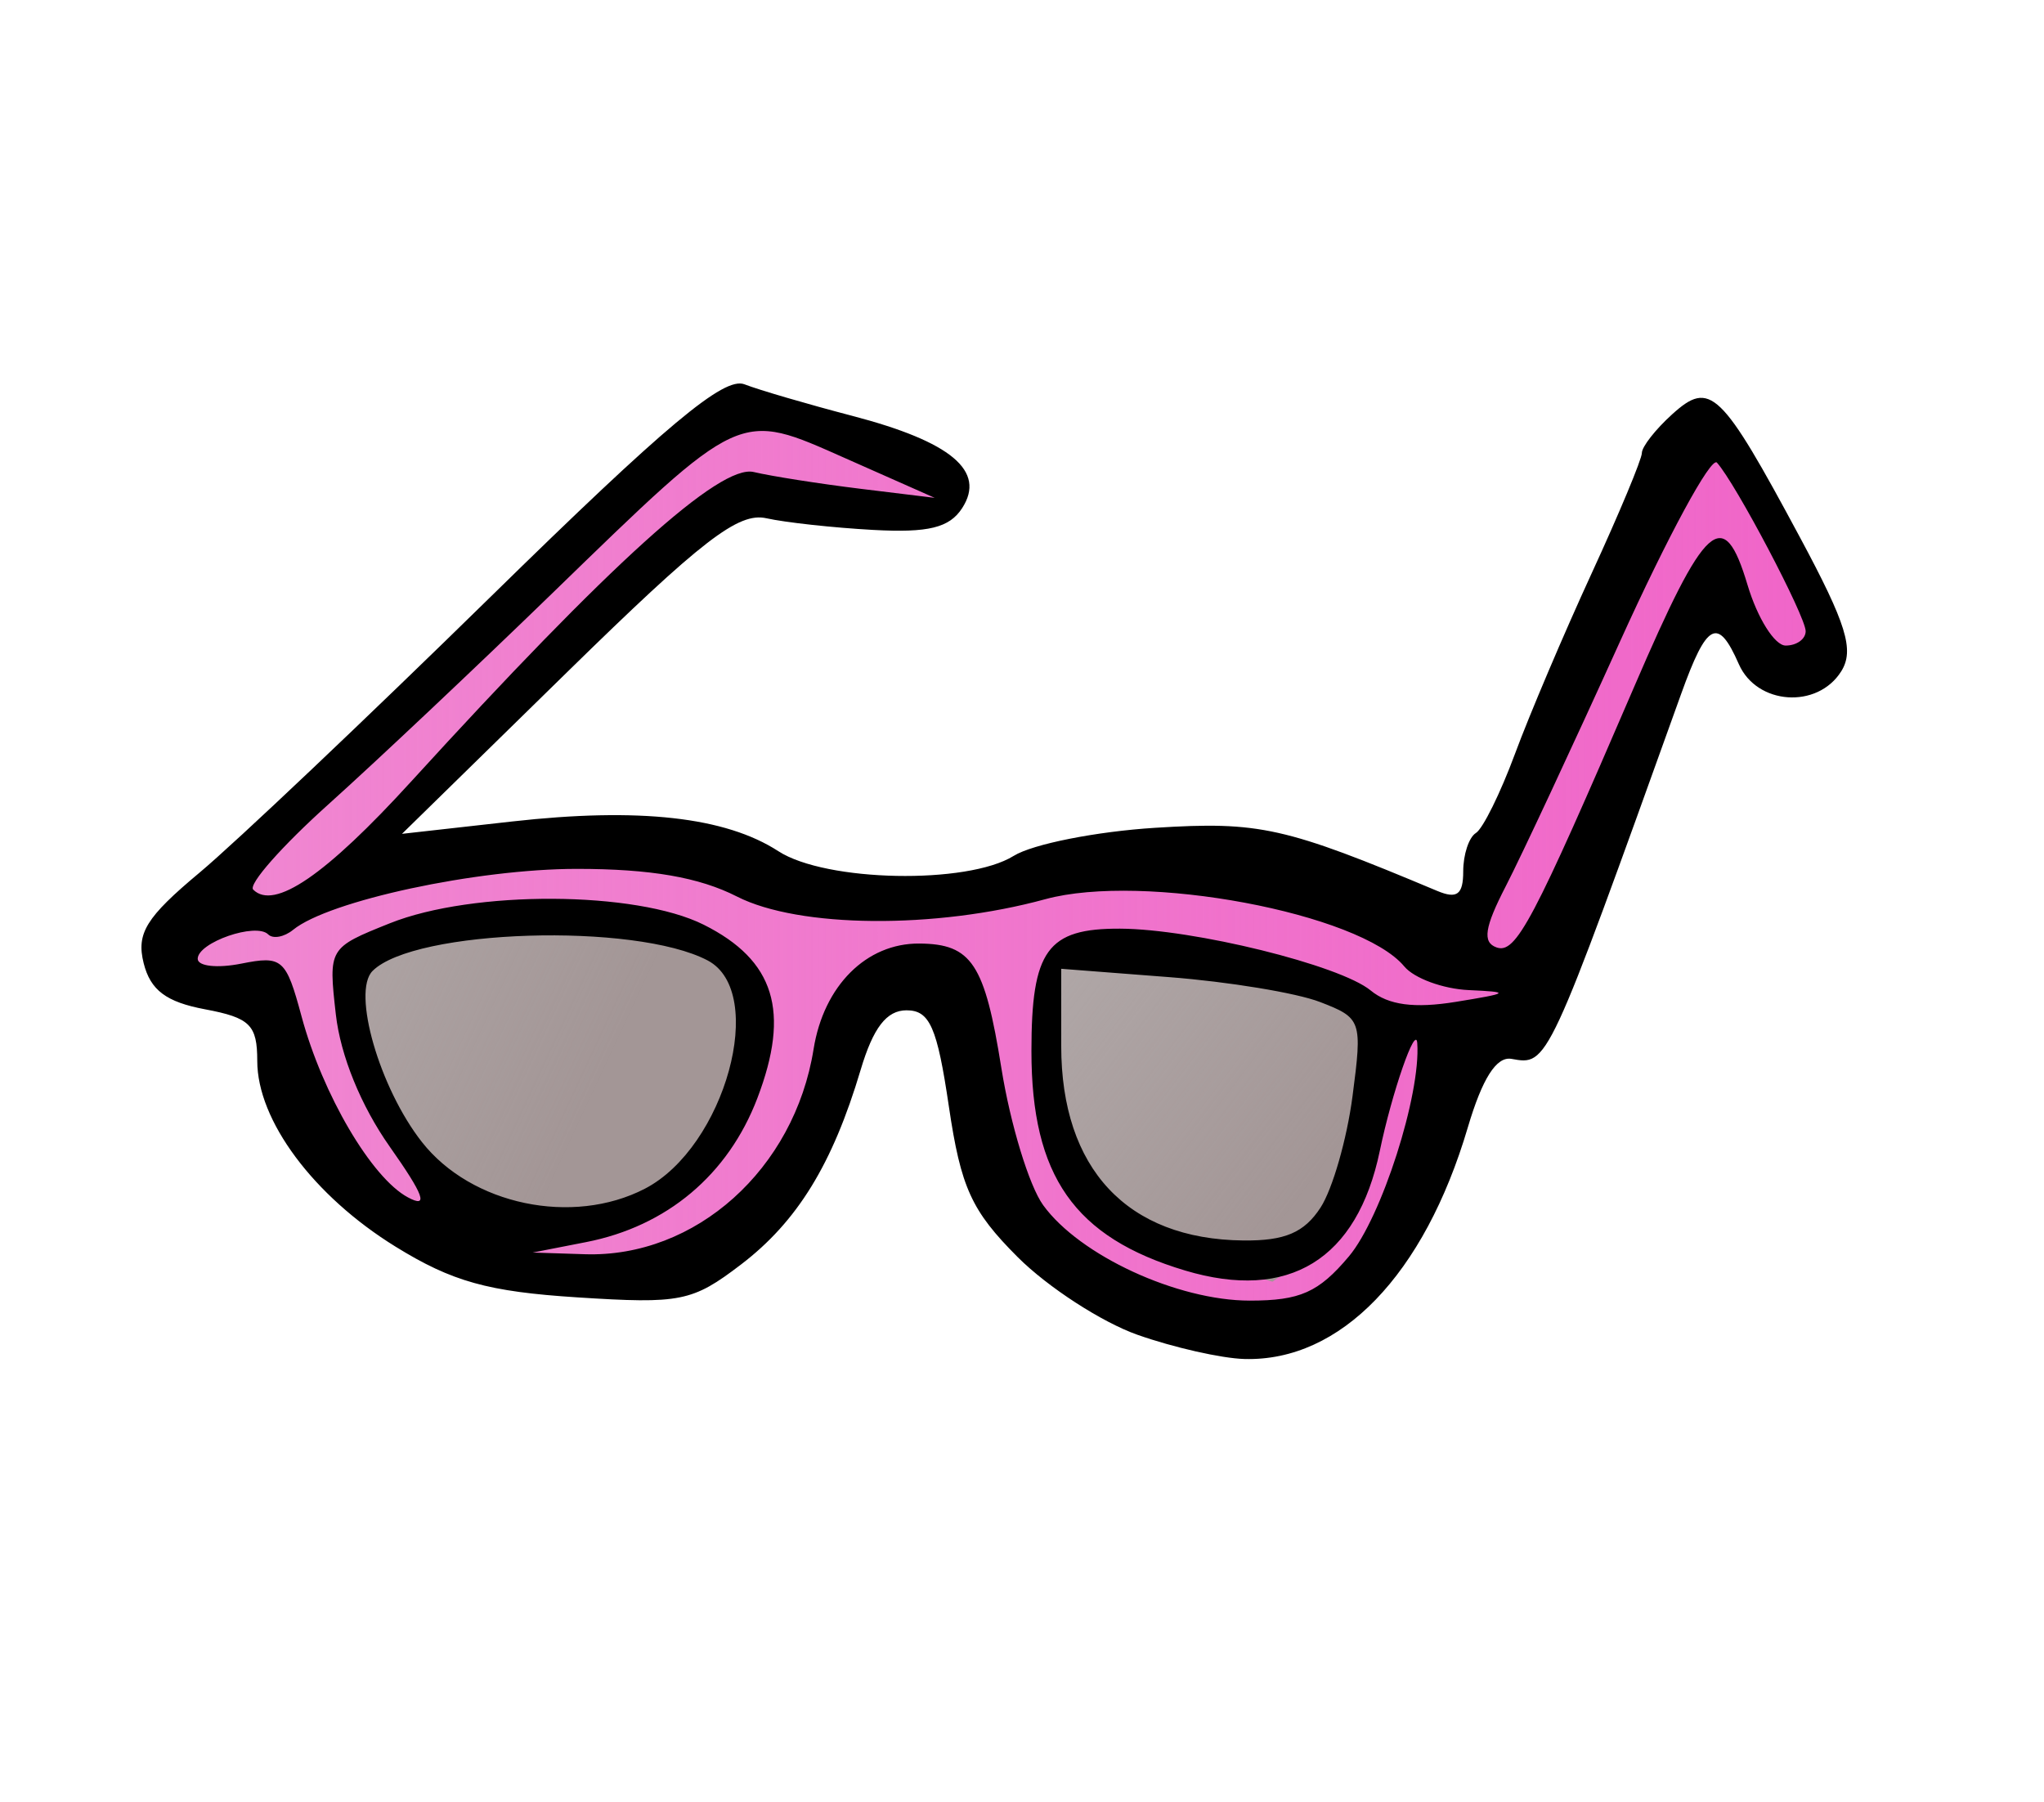 <?xml version="1.0" encoding="UTF-8" standalone="no"?>
<!-- Created with Inkscape (http://www.inkscape.org/) -->

<svg
   xmlns:dc="http://purl.org/dc/elements/1.1/"
   xmlns:cc="http://creativecommons.org/ns#"
   xmlns:rdf="http://www.w3.org/1999/02/22-rdf-syntax-ns#"
   xmlns:svg="http://www.w3.org/2000/svg"
   xmlns="http://www.w3.org/2000/svg"
   xmlns:xlink="http://www.w3.org/1999/xlink"
   xmlns:sodipodi="http://sodipodi.sourceforge.net/DTD/sodipodi-0.dtd"
   xmlns:inkscape="http://www.inkscape.org/namespaces/inkscape"
   id="svg5291"
   viewBox="0 0 700 617.14"
   version="1.0"
   inkscape:version="0.91 r13725"
   sodipodi:docname="pinksunglasses.svg">
  <defs
     id="defs54243">
    <linearGradient
       inkscape:collect="always"
       id="linearGradient54843">
      <stop
         style="stop-color:#f087d1;stop-opacity:1;"
         offset="0"
         id="stop54845" />
      <stop
         style="stop-color:#f087d1;stop-opacity:0;"
         offset="1"
         id="stop54847" />
    </linearGradient>
    <linearGradient
       inkscape:collect="always"
       id="linearGradient54813">
      <stop
         style="stop-color:#c0bdbd;stop-opacity:1;"
         offset="0"
         id="stop54815" />
      <stop
         style="stop-color:#c0bdbd;stop-opacity:0;"
         offset="1"
         id="stop54817" />
    </linearGradient>
    <linearGradient
       inkscape:collect="always"
       xlink:href="#linearGradient54813"
       id="linearGradient54819"
       x1="-132.733"
       y1="-81.056"
       x2="13.061"
       y2="-13.019"
       gradientUnits="userSpaceOnUse" />
    <linearGradient
       inkscape:collect="always"
       xlink:href="#linearGradient54813"
       id="linearGradient54821"
       x1="136.175"
       y1="-66.476"
       x2="256.05"
       y2="24.24"
       gradientUnits="userSpaceOnUse" />
    <linearGradient
       inkscape:collect="always"
       xlink:href="#linearGradient54843"
       id="linearGradient54849"
       x1="-132.733"
       y1="-81.056"
       x2="434.242"
       y2="-81.056"
       gradientUnits="userSpaceOnUse" />
  </defs>
  <sodipodi:namedview
     pagecolor="#ffffff"
     bordercolor="#666666"
     borderopacity="1"
     objecttolerance="10"
     gridtolerance="10"
     guidetolerance="10"
     inkscape:pageopacity="0"
     inkscape:pageshadow="2"
     inkscape:window-width="1916"
     inkscape:window-height="1035"
     id="namedview54241"
     showgrid="false"
     inkscape:zoom="0.61731182"
     inkscape:cx="350"
     inkscape:cy="308.57001"
     inkscape:window-x="4"
     inkscape:window-y="1"
     inkscape:window-maximized="1"
     inkscape:current-layer="layer1" />
  <g
     id="layer1"
     transform="translate(194.29 379.07)">
    <path
       style="fill:#5c4646;fill-rule:evenodd;stroke:none;stroke-width:1px;stroke-linecap:butt;stroke-linejoin:miter;stroke-opacity:1;fill-opacity:1;opacity:0.566"
       d="m -92.235,-51.897 61.557,-22.679 76.137,3.24 29.159,29.159 -12.959,68.037 -45.358,29.159 -42.118,-6.48 -48.598,-42.118 -9.72,-46.978 z"
       id="path54787"
       inkscape:connector-curvature="0" />
    <path
       inkscape:connector-curvature="0"
       id="path54791"
       d="m -92.235,-51.897 61.557,-22.679 76.137,3.24 29.159,29.159 -12.959,68.037 -45.358,29.159 -42.118,-6.48 -48.598,-42.118 -9.72,-46.978 z"
       style="fill:url(#linearGradient54819);fill-rule:evenodd;stroke:none;stroke-width:1px;stroke-linecap:butt;stroke-linejoin:miter;stroke-opacity:1;fill-opacity:1;opacity:0.566" />
    <path
       inkscape:connector-curvature="0"
       id="path54789"
       d="m 131.315,-43.797 61.557,-22.679 76.137,3.24 29.159,29.159 -12.959,68.037 -45.358,29.159 -42.118,-6.48 -48.598,-42.118 -9.72,-46.978 z"
       style="opacity:0.566;fill:#5c4646;fill-opacity:1;fill-rule:evenodd;stroke:none;stroke-width:1px;stroke-linecap:butt;stroke-linejoin:miter;stroke-opacity:1" />
    <path
       style="opacity:0.566;fill:url(#linearGradient54821);fill-opacity:1;fill-rule:evenodd;stroke:none;stroke-width:1px;stroke-linecap:butt;stroke-linejoin:miter;stroke-opacity:1"
       d="m 131.315,-43.797 61.557,-22.679 76.137,3.24 29.159,29.159 -12.959,68.037 -45.358,29.159 -42.118,-6.48 -48.598,-42.118 -9.72,-46.978 z"
       id="path54793"
       inkscape:connector-curvature="0" />
    <path
       style="fill:#f065c8;fill-rule:evenodd;stroke:none;stroke-width:1px;stroke-linecap:butt;stroke-linejoin:miter;stroke-opacity:1;fill-opacity:1"
       d="m 55.179,-239.808 -184.672,174.952 -3.24,22.679 30.779,11.339 32.399,68.037 25.919,9.72 -3.24,-12.959 -14.579,-24.299 -16.199,-38.878 4.86,-21.059 68.037,-12.959 50.218,8.1 17.819,17.819 0,32.399 -25.919,34.018 -24.299,11.339 -27.539,3.24 -3.24,12.959 59.937,1.62 30.779,-30.779 32.399,-59.937 11.339,-11.339 9.72,6.48 32.399,85.856 48.598,29.159 55.078,-6.48 38.878,-71.277 -3.24,-25.919 -19.439,8.1 -16.199,63.177 -21.059,14.579 -37.258,-11.339 -30.779,-21.059 -12.959,-38.878 3.24,-24.299 0,-8.1 3.24,-8.1 25.919,1.62 51.838,6.48 38.878,12.959 32.399,0 25.919,-16.199 43.738,-123.114 9.72,-6.48 14.579,27.539 24.299,-3.24 -30.779,-68.037 -17.819,-16.199 -66.417,145.793 -16.199,38.878 -84.236,-29.159 -74.517,9.72 -34.018,4.86 -63.177,-16.199 -24.299,-1.62 -46.978,-3.24 -58.317,17.819 42.118,-43.738 92.336,-89.096 12.959,-3.24 59.937,4.86 6.48,-8.1 -32.399,-24.299 z"
       id="path54785"
       inkscape:connector-curvature="0" />
    <path
       inkscape:connector-curvature="0"
       id="path54825"
       d="m 55.179,-239.808 -184.672,174.952 -3.24,22.679 30.779,11.339 32.399,68.037 25.919,9.72 -3.24,-12.959 -14.579,-24.299 -16.199,-38.878 4.86,-21.059 68.037,-12.959 50.218,8.1 17.819,17.819 0,32.399 -25.919,34.018 -24.299,11.339 -27.539,3.24 -3.24,12.959 59.937,1.62 30.779,-30.779 32.399,-59.937 11.339,-11.339 9.72,6.48 32.399,85.856 48.598,29.159 55.078,-6.48 38.878,-71.277 -3.24,-25.919 -19.439,8.1 -16.199,63.177 -21.059,14.579 -37.258,-11.339 -30.779,-21.059 -12.959,-38.878 3.24,-24.299 0,-8.1 3.24,-8.1 25.919,1.62 51.838,6.48 38.878,12.959 32.399,0 25.919,-16.199 43.738,-123.114 9.72,-6.48 14.579,27.539 24.299,-3.24 -30.779,-68.037 -17.819,-16.199 -66.417,145.793 -16.199,38.878 -84.236,-29.159 -74.517,9.72 -34.018,4.86 -63.177,-16.199 -24.299,-1.62 -46.978,-3.24 -58.317,17.819 42.118,-43.738 92.336,-89.096 12.959,-3.24 59.937,4.86 6.48,-8.1 -32.399,-24.299 z"
       style="fill:url(#linearGradient54849);fill-rule:evenodd;stroke:none;stroke-width:1px;stroke-linecap:butt;stroke-linejoin:miter;stroke-opacity:1;fill-opacity:1" />
    <path
       id="path5283"
       style="fill:#000000"
       d="m 195.27,78.056 c -12.27,-4.336 -30.73,-16.308 -41.03,-26.604 -15.84,-15.845 -19.46,-23.774 -23.58,-51.624 -4.01,-27.148 -6.54,-32.903 -14.49,-32.903 -6.83,0 -11.41,5.941 -15.72,20.395 -9.637,32.342 -21.701,51.962 -41.004,66.684 -16.65,12.7 -20.65,13.501 -56.033,11.23 -30.59,-1.963 -42.872,-5.393 -62.284,-17.394 -28.094,-17.369 -47.319,-43.204 -47.319,-63.593 0,-12.325 -2.48,-14.776 -17.89,-17.667 -13.3,-2.495 -18.69,-6.55 -21.01,-15.785 -2.57,-10.239 0.8,-15.706 19.17,-31.047 12.25,-10.241 57.206,-52.838 99.89,-94.668 59.843,-58.64 79.684,-75.25 86.678,-72.54 4.988,1.94 21.609,6.8 36.937,10.81 33.915,8.87 45.845,18.89 37.635,31.59 -4.36,6.74 -11.56,8.51 -30.5,7.47 -13.645,-0.75 -30.087,-2.55 -36.543,-3.99 -9.601,-2.15 -22.022,7.44 -68.268,52.72 l -56.532,55.353 37.676,-4.228 c 43.489,-4.875 73.092,-1.579 91.214,10.172 16.237,10.528 64.693,11.49 80.603,1.6 6.48,-4.025 28.28,-8.35 48.44,-9.612 35.76,-2.237 44.41,-0.302 96.57,21.604 6.82,2.861 8.93,1.277 8.93,-6.695 0,-5.744 1.95,-11.65 4.34,-13.126 2.39,-1.476 8.4,-13.658 13.37,-27.068 4.96,-13.41 16.78,-41.23 26.25,-61.81 9.47,-20.58 17.22,-39.15 17.22,-41.27 0,-2.12 4.66,-8.07 10.36,-13.23 13.06,-11.82 16.69,-8.33 43.77,42.11 15.96,29.72 18.7,38.61 14.15,45.89 -8.14,12.99 -28.94,11.54 -35.07,-2.45 -7.17,-16.33 -10.92,-14.4 -19.76,10.2 -46.03,128.13 -45.59,127.19 -58.11,124.98 -5.15,-0.905 -9.99,6.705 -14.96,23.522 -14.92,50.48 -43.59,80.187 -76.52,79.259 -7.85,-0.221 -24.31,-3.95 -36.58,-8.285 z m 72.39,-26.854 c 11.16,-13.263 24.67,-55.432 23.41,-73.056 -0.48,-6.66 -8.67,16.917 -12.82,36.889 -7.74,37.257 -31.15,51.65 -66.69,41.002 -37.93,-11.362 -52.62,-32.349 -52.62,-75.166 0,-34.52 5.43,-42.019 30.34,-41.909 25.12,0.11 75.31,12.488 85.84,21.171 6.08,5.013 14.96,6.202 29.14,3.901 18.48,-3.001 18.9,-3.378 4.44,-4.034 -8.77,-0.397 -18.69,-4.039 -22.06,-8.092 -15.19,-18.301 -89.4,-32.205 -122.96,-23.036 -37.67,10.294 -84.387,9.893 -105.57,-0.906 -12.957,-6.606 -29.574,-9.479 -54.828,-9.479 -34.214,0 -84.939,10.893 -97.192,20.871 -3.062,2.494 -6.9,3.198 -8.54,1.564 -4.17,-4.169 -24.13,2.759 -24.13,8.374 0,2.545 6.72,3.282 14.94,1.638 14.006,-2.8 15.31,-1.659 20.616,18.049 7.21,26.774 24.003,55.349 36.439,62.005 7.149,3.826 5.532,-0.678 -6.239,-17.378 -9.851,-13.976 -16.864,-31.19 -18.454,-45.302 -2.556,-22.676 -2.488,-22.791 18.507,-31.192 28.46,-11.387 84.286,-11.128 107.49,0.5 24.31,12.181 29.712,29.681 18.347,59.439 C 55.048,23.285 34.073,40.903 6.429,46.305 l -18.291,3.575 17.846,0.578 c 37.928,1.23 71.773,-29.107 78.349,-70.229 3.473,-21.72 18.087,-36.307 36.227,-36.17 17.93,0.135 22.38,6.889 28.09,42.678 3.07,19.17 9.5,40.282 14.31,46.916 12.45,17.203 45.96,32.687 70.74,32.692 17.27,0.003 23.58,-2.813 33.96,-15.143 z m -9.71,-16.72 c 4.1,-6.309 9.03,-23.464 10.95,-38.122 3.4,-25.943 3.11,-26.801 -11.17,-32.295 -8.06,-3.105 -31.29,-6.93 -51.62,-8.502 l -36.97,-2.857 0,26.409 c 0,42.066 22.59,66.208 62.34,66.635 14.24,0.153 20.88,-2.674 26.47,-11.268 z m -231.4,-6.459 c 27.455,-14.198 42.077,-67.36 21.503,-78.177 -24.861,-13.071 -100.45,-10.703 -114.75,3.593 -7.15,7.153 2.361,40.114 16.918,58.621 16.929,21.521 51.57,28.766 76.329,15.963 z m 338.8,-171.87 c 24.49,-56.89 30.6,-62.38 38.83,-34.9 3.42,11.42 9.3,20.76 13.06,20.76 3.77,0 6.85,-2.22 6.85,-4.92 0,-5.1 -23.99,-50.67 -30.39,-57.73 -2,-2.2 -16.92,25.33 -33.16,61.19 -16.23,35.85 -33.85,73.592 -39.15,83.861 -7.29,14.139 -8.06,19.229 -3.18,20.968 6.64,2.365 12.46,-8.653 47.14,-89.229 z m -418.86,32.45 c 68.116,-74.69 105.82,-108.77 117.35,-106.02 6.038,1.43 22.453,4.01 36.475,5.73 l 25.49,3.11 -30.393,-13.47 c -37.051,-16.43 -35.193,-17.28 -100.86,46.44 -25.961,25.19 -60.28,57.54 -76.268,71.9 -15.988,14.349 -27.629,27.535 -25.859,29.299 7.16,7.167 24.809,-4.904 54.065,-36.989 z"
       inkscape:connector-curvature="0" />
  </g>
</svg>
